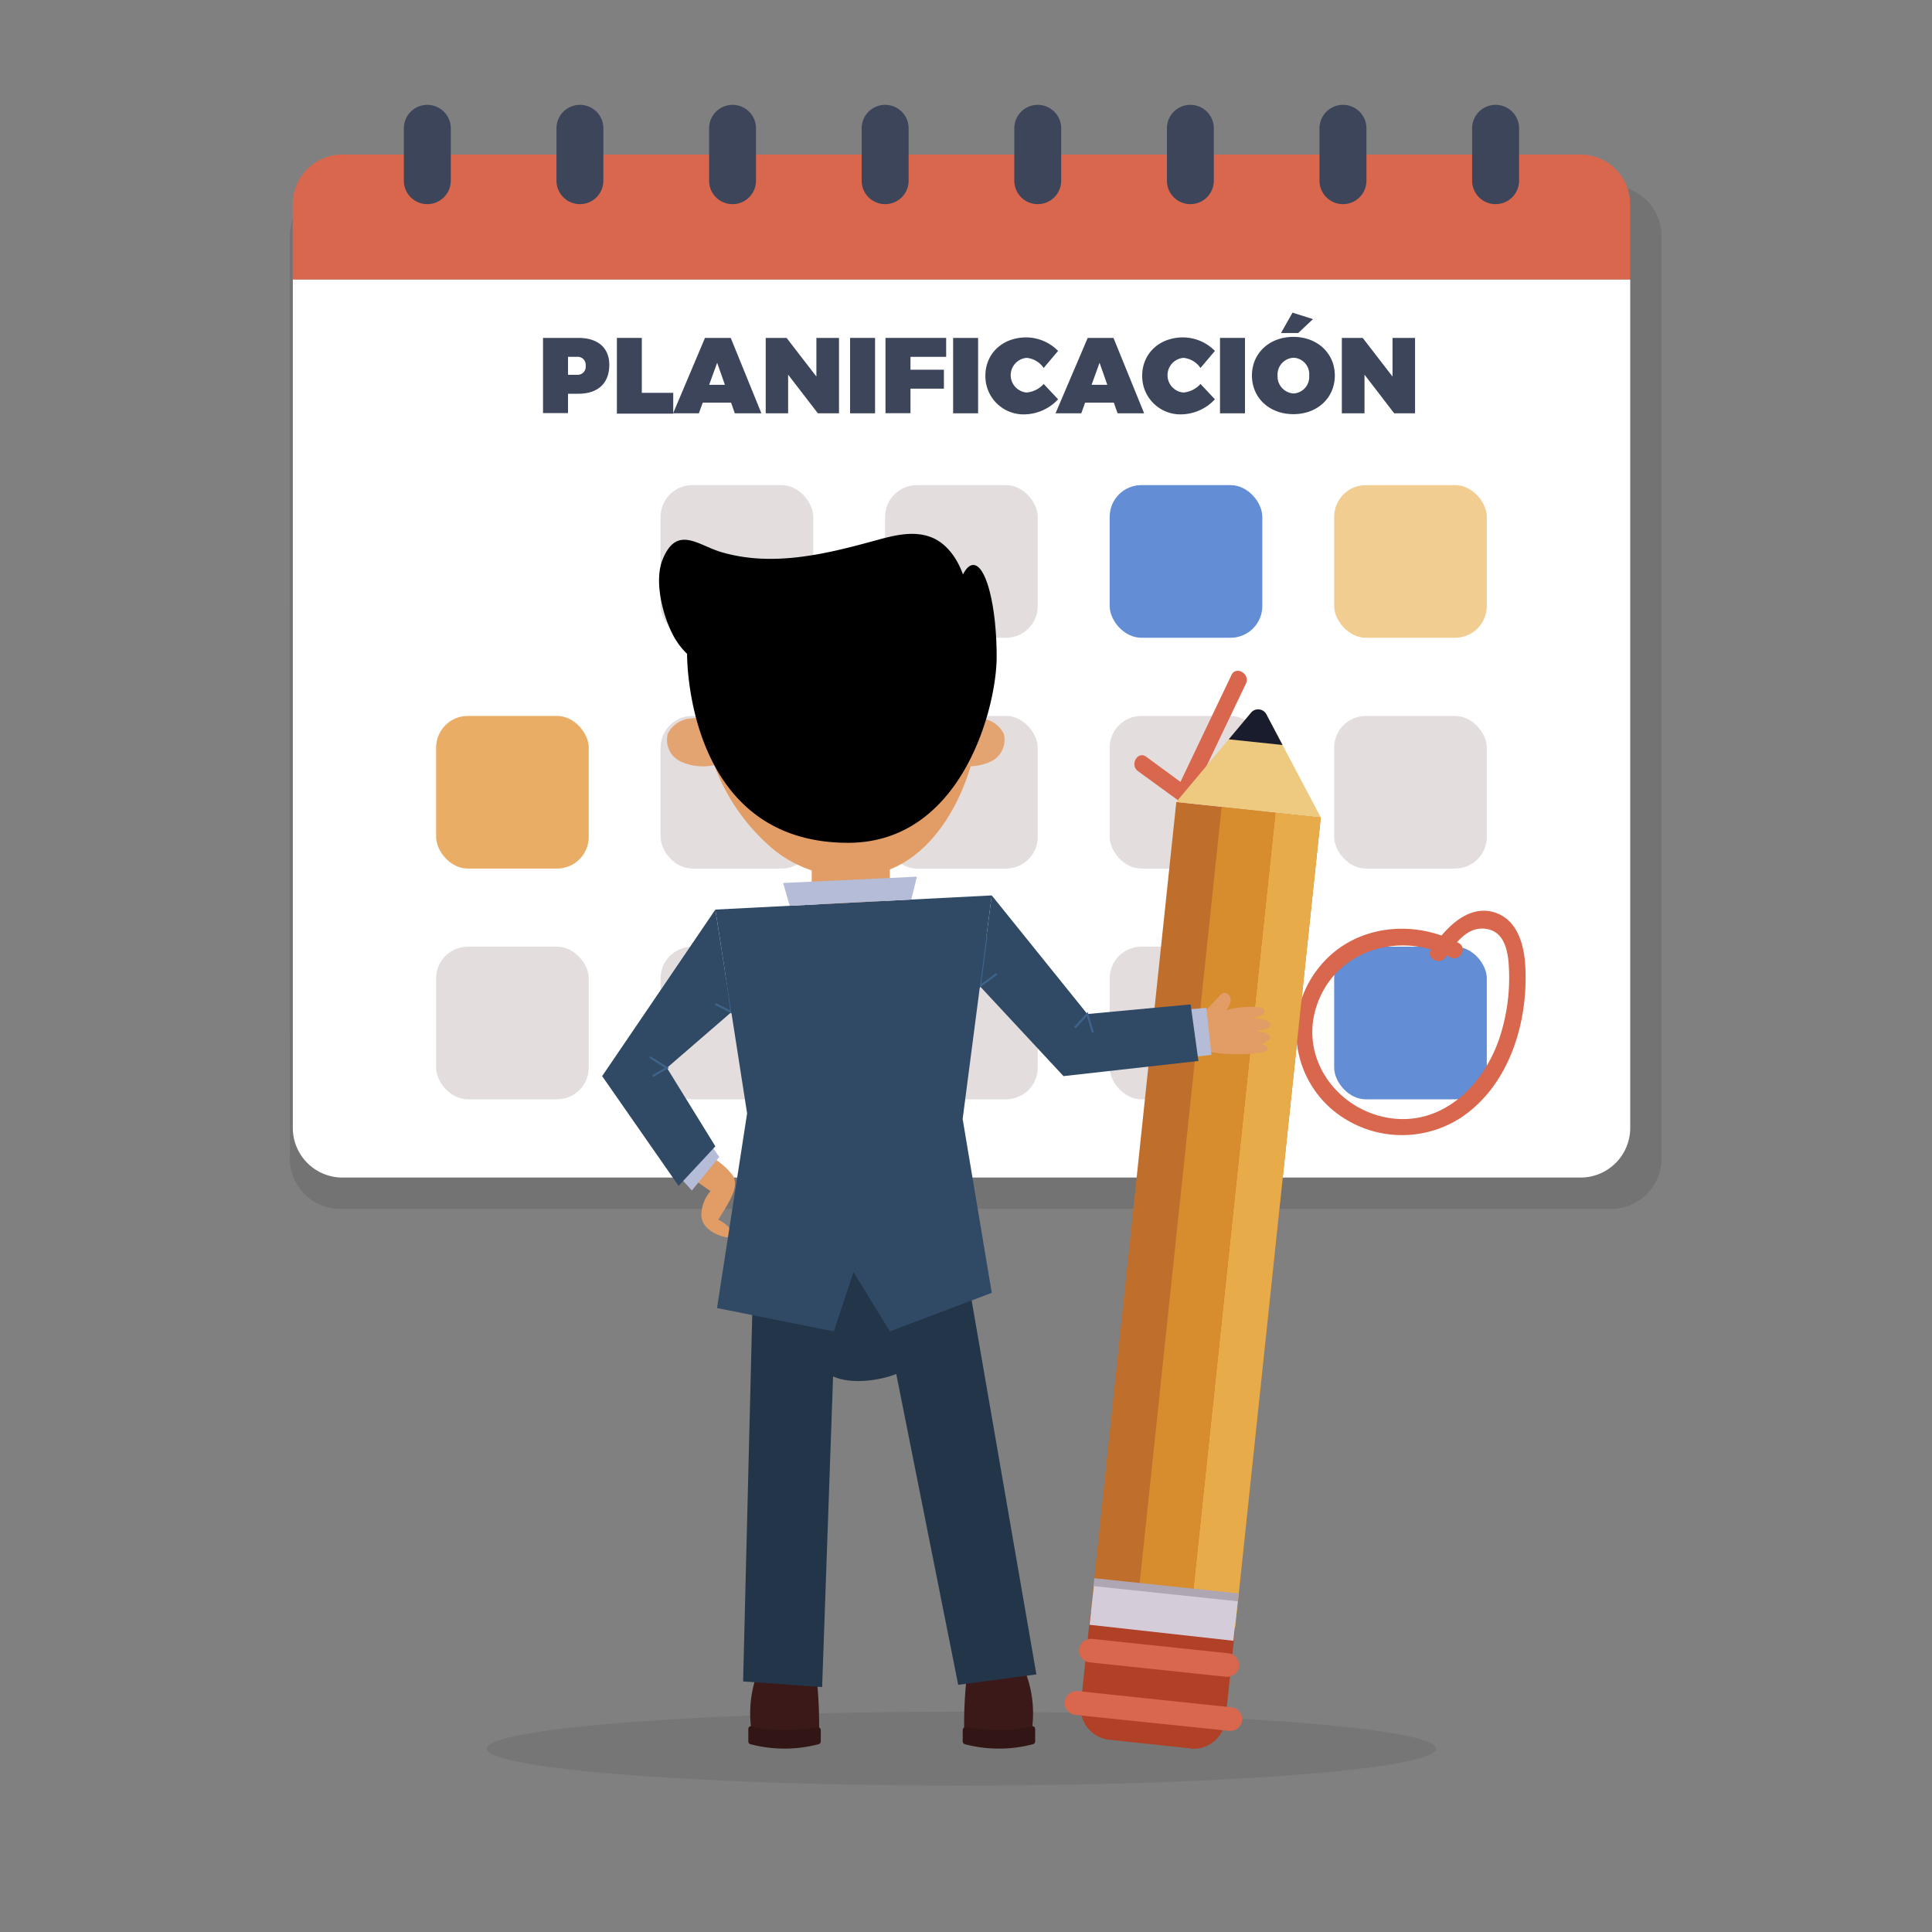 <svg id="Capa_1" data-name="Capa 1" xmlns="http://www.w3.org/2000/svg" viewBox="0 0 300 300"><rect x="0" y="0" width="300" height="300" fill="#808080" stroke="none"/><defs><style>.cls-1,.cls-9{opacity:0.1;}.cls-2{fill:#d8674d;}.cls-3{fill:#fff;}.cls-4{fill:#3c455a;}.cls-5{fill:#e4dddd;}.cls-6{fill:#638dd4;}.cls-7{fill:#f1cd92;}.cls-8{fill:#eaad66;}.cls-9{fill:#211f1e;}.cls-10{fill:#b04026;}.cls-11{fill:#c06e2b;}.cls-12{fill:#e8ab4a;}.cls-13{fill:#d78c2e;}.cls-14{fill:#d4ccd9;}.cls-15{fill:#aea6b2;}.cls-16{fill:#edca80;}.cls-17{fill:#181c2c;}.cls-18{fill:#3b1919;}.cls-19{fill:#321616;}.cls-20{fill:#233548;}.cls-21{fill:#e19d65;}.cls-22{fill:#b5bcd8;}.cls-23{fill:#304965;}.cls-24{fill:none;stroke:#3e638b;stroke-miterlimit:10;stroke-width:0.32px;}.cls-25{fill:#e3a472;}</style></defs><title>imagen21</title><path class="cls-1" d="M258,36.56a7.81,7.81,0,0,0-7.91-7.71l-197.17,0a7.81,7.81,0,0,0-7.9,7.7L45,180a7.81,7.81,0,0,0,7.9,7.71H250.1A7.81,7.81,0,0,0,258,180Z"/><path class="cls-2" d="M253.12,43.42l-207.67,0V31.71A7.71,7.71,0,0,1,53.16,24H245.41a7.71,7.71,0,0,1,7.71,7.7Z"/><path class="cls-3" d="M245.43,182.85l-192.25,0a7.71,7.71,0,0,1-7.71-7.71l0-131.72,207.67,0,0,131.72A7.71,7.71,0,0,1,245.43,182.85Z"/><path class="cls-4" d="M89.82,52.47c3,0,4.79,1.52,4.79,4.19,0,2.84-1.75,4.48-4.79,4.48H88.2v3H84.32V52.47ZM88.2,58.2h1.42a1.25,1.25,0,0,0,1.32-1.42,1.23,1.23,0,0,0-1.32-1.37H88.2Z"/><path class="cls-4" d="M104.54,61v3.23H95.79V52.47h3.87V61Z"/><path class="cls-4" d="M109.12,62.52l-.6,1.66h-4l4.95-11.71h4l4.76,11.71H114.1l-.58-1.66Zm2.24-6.19-1.24,3.42h2.44Z"/><path class="cls-4" d="M127,64.18l-4.62-6v6H118.9V52.47h3.24l4.63,6v-6h3.51V64.18Z"/><path class="cls-4" d="M132,64.18V52.47h3.88V64.18Z"/><path class="cls-4" d="M141.38,55.41v2h5.19v2.94h-5.19v3.81H137.5V52.47h9.42v2.94Z"/><path class="cls-4" d="M148,64.18V52.47h3.88V64.18Z"/><path class="cls-4" d="M164.3,54.49l-2.24,2.65a3.59,3.59,0,0,0-2.65-1.57,2.7,2.7,0,0,0,0,5.38,4,4,0,0,0,2.65-1.33L164.3,62a7.26,7.26,0,0,1-5.09,2.34,5.93,5.93,0,0,1-6.2-6c0-3.45,2.67-5.95,6.35-5.95A7,7,0,0,1,164.3,54.49Z"/><path class="cls-4" d="M168.5,62.52l-.6,1.66h-4l5-11.71h4l4.76,11.71h-4.12l-.59-1.66Zm2.24-6.19-1.24,3.42h2.44Z"/><path class="cls-4" d="M188.65,54.49l-2.24,2.65a3.59,3.59,0,0,0-2.65-1.57,2.7,2.7,0,0,0,0,5.38,4,4,0,0,0,2.65-1.33L188.65,62a7.26,7.26,0,0,1-5.1,2.34,5.93,5.93,0,0,1-6.19-6c0-3.45,2.67-5.95,6.35-5.95A7,7,0,0,1,188.65,54.49Z"/><path class="cls-4" d="M189.44,64.18V52.47h3.88V64.18Z"/><path class="cls-4" d="M207.27,58.31c0,3.48-2.71,6-6.44,6s-6.43-2.54-6.43-6,2.71-6,6.43-6S207.27,54.85,207.27,58.31Zm-8.89,0a2.65,2.65,0,0,0,2.5,2.79,2.58,2.58,0,0,0,2.41-2.79,2.55,2.55,0,0,0-2.41-2.76A2.61,2.61,0,0,0,198.38,58.33Zm3.21-6.6h-2.68l1.79-3.16,3.18,1Z"/><path class="cls-4" d="M216.49,64.18l-4.61-6v6h-3.52V52.47h3.24l4.63,6v-6h3.5V64.18Z"/><path class="cls-4" d="M66.35,31.7h0a3.64,3.64,0,0,1-3.64-3.64V19.92a3.64,3.64,0,0,1,3.64-3.64h0A3.65,3.65,0,0,1,70,19.92v8.14A3.65,3.65,0,0,1,66.35,31.7Z"/><path class="cls-4" d="M90.05,31.7h0a3.64,3.64,0,0,1-3.64-3.64V19.92a3.64,3.64,0,0,1,3.64-3.64h0a3.64,3.64,0,0,1,3.64,3.64v8.14A3.64,3.64,0,0,1,90.05,31.7Z"/><path class="cls-4" d="M113.75,31.7h0a3.64,3.64,0,0,1-3.64-3.64V19.92a3.64,3.64,0,0,1,3.64-3.64h0a3.64,3.64,0,0,1,3.64,3.64v8.14A3.64,3.64,0,0,1,113.75,31.7Z"/><path class="cls-4" d="M137.44,31.7h0a3.64,3.64,0,0,1-3.64-3.64V19.92a3.64,3.64,0,0,1,3.64-3.64h0a3.64,3.64,0,0,1,3.65,3.64v8.14A3.64,3.64,0,0,1,137.44,31.7Z"/><path class="cls-4" d="M161.14,31.7h0a3.64,3.64,0,0,1-3.64-3.64V19.92a3.64,3.64,0,0,1,3.64-3.64h0a3.64,3.64,0,0,1,3.64,3.64v8.14A3.64,3.64,0,0,1,161.14,31.7Z"/><path class="cls-4" d="M184.84,31.7h0a3.64,3.64,0,0,1-3.64-3.64V19.92a3.64,3.64,0,0,1,3.64-3.64h0a3.64,3.64,0,0,1,3.64,3.64v8.14A3.64,3.64,0,0,1,184.84,31.7Z"/><path class="cls-4" d="M208.54,31.7h0a3.65,3.65,0,0,1-3.65-3.64V19.92a3.65,3.65,0,0,1,3.65-3.64h0a3.64,3.64,0,0,1,3.64,3.64v8.14A3.64,3.64,0,0,1,208.54,31.7Z"/><path class="cls-4" d="M232.23,31.7h0a3.64,3.64,0,0,1-3.64-3.64V19.92a3.64,3.64,0,0,1,3.64-3.64h0a3.64,3.64,0,0,1,3.65,3.64v8.14A3.64,3.64,0,0,1,232.23,31.7Z"/><rect class="cls-5" x="102.58" y="75.33" width="23.7" height="23.7" rx="4.92" ry="4.92"/><rect class="cls-5" x="137.44" y="75.33" width="23.7" height="23.7" rx="4.92" ry="4.92"/><rect class="cls-6" x="172.31" y="75.33" width="23.7" height="23.7" rx="4.92" ry="4.92"/><rect class="cls-7" x="207.17" y="75.33" width="23.7" height="23.7" rx="4.92" ry="4.92"/><rect class="cls-8" x="67.72" y="111.17" width="23.7" height="23.7" rx="4.92" ry="4.92"/><rect class="cls-5" x="102.58" y="111.17" width="23.7" height="23.7" rx="4.92" ry="4.92"/><rect class="cls-5" x="137.44" y="111.17" width="23.7" height="23.7" rx="4.92" ry="4.92"/><rect class="cls-5" x="172.31" y="111.17" width="23.7" height="23.7" rx="4.92" ry="4.92"/><rect class="cls-5" x="207.17" y="111.17" width="23.7" height="23.7" rx="4.92" ry="4.92"/><rect class="cls-5" x="67.72" y="147" width="23.7" height="23.7" rx="4.92" ry="4.92"/><rect class="cls-5" x="102.58" y="147" width="23.7" height="23.7" rx="4.92" ry="4.92"/><rect class="cls-5" x="137.44" y="147" width="23.7" height="23.7" rx="4.92" ry="4.92"/><rect class="cls-5" x="172.31" y="147" width="23.7" height="23.7" rx="4.92" ry="4.92"/><rect class="cls-6" x="207.17" y="147" width="23.7" height="23.7" rx="4.92" ry="4.92"/><path class="cls-2" d="M191.22,104.82l-7.92,16.59L178,117.52c-1.34-1-2.62,1.25-1.3,2.22l6.49,4.72a1.28,1.28,0,0,0,1.75-.46l8.54-17.88C194.14,104.63,191.93,103.33,191.22,104.82Z"/><path class="cls-2" d="M236.85,150.08c-.16-3.22-1.14-7.08-4.51-8.31s-6.35.95-8.5,3.5c-6.73-2.35-14.46-.82-19.07,5A15.9,15.9,0,0,0,206.52,172a16.81,16.81,0,0,0,20.5,1.44C234.42,168.39,237.3,158.72,236.85,150.08Zm-3.75,10.26c-2.22,7.63-8.72,14.54-17.25,13.28-7.92-1.16-13.87-8.84-11.58-16.85s10.53-11.48,17.93-9.34c-.83,1.33,1.33,2.54,2.26,1.22l.19-.28c.18.09.36.17.53.27,1.47.77,2.77-1.45,1.3-2.22l-.23-.12c1.18-1.32,2.61-2.34,4.48-2.07,2.55.37,3.25,2.71,3.5,5A29.78,29.78,0,0,1,233.1,160.34Z"/><ellipse class="cls-9" cx="149.29" cy="271.53" rx="73.71" ry="5.74"/><path class="cls-10" d="M173.24,251.46h12.64a5,5,0,0,1,5,5v14.47a0,0,0,0,1,0,0H168.29a0,0,0,0,1,0,0V256.41a5,5,0,0,1,5-5Z" transform="translate(330.71 539.75) rotate(-173.97)"/><path class="cls-2" d="M167.34,262.59l23.89,2.52a1.85,1.85,0,0,1,1.65,2h0a1.86,1.86,0,0,1-2,1.66L167,266.29a1.86,1.86,0,0,1-1.66-2.05h0A1.86,1.86,0,0,1,167.34,262.59Z"/><path class="cls-2" d="M169.55,254.48l21.2,2.24a1.86,1.86,0,0,1,1.65,2h0a1.85,1.85,0,0,1-2,1.65l-21.2-2.24a1.85,1.85,0,0,1-1.65-2h0A1.87,1.87,0,0,1,169.55,254.48Z"/><rect class="cls-11" x="175.95" y="125.38" width="22.56" height="126.48" transform="translate(353.61 395.86) rotate(-173.97)"/><rect class="cls-12" x="131.68" y="185.89" width="126.48" height="7.08" transform="translate(-13.93 363.38) rotate(-83.97)"/><rect class="cls-13" x="183.03" y="125.38" width="8.4" height="126.48" transform="translate(353.61 395.86) rotate(-173.97)"/><rect class="cls-14" x="177.68" y="237" width="6.49" height="22.56" transform="matrix(0.11, -0.99, 0.99, 0.11, -84.99, 402.13)"/><rect class="cls-15" x="180.46" y="235.58" width="1.23" height="22.56" transform="translate(-83.44 401) rotate(-83.97)"/><path class="cls-16" d="M205.08,126.91l-8.44-16a1.44,1.44,0,0,0-2.38-.25l-11.61,13.87Z"/><path class="cls-17" d="M194.26,110.67l-3.46,4.13,8.35.88-2.51-4.76A1.44,1.44,0,0,0,194.26,110.67Z"/><path class="cls-18" d="M159.17,259.49a17.89,17.89,0,0,1,1,9.49c-.75,1.33-10.17,1.5-10.45.19a69.2,69.2,0,0,1,.41-9A84.17,84.17,0,0,1,159.17,259.49Z"/><path class="cls-19" d="M150,268.2c1.64.24,6.78.88,10.16-.15a.45.45,0,0,1,.58.43v1.92a.45.45,0,0,1-.34.44,20.83,20.83,0,0,1-10.58,0,.46.46,0,0,1-.33-.44v-1.75A.45.45,0,0,1,150,268.2Z"/><path class="cls-18" d="M117.73,259.49a17.9,17.9,0,0,0-1,9.49c.75,1.33,10.18,1.5,10.46.19a72.93,72.93,0,0,0-.41-9A84.57,84.57,0,0,0,117.73,259.49Z"/><path class="cls-19" d="M126.93,268.2c-1.63.24-6.78.88-10.16-.15a.44.44,0,0,0-.57.43v1.92a.44.44,0,0,0,.33.44,20.83,20.83,0,0,0,10.58,0,.47.47,0,0,0,.34-.44v-1.75A.46.46,0,0,0,126.93,268.2Z"/><path class="cls-20" d="M139.17,213.35l9.62,48.27L160.93,260l-11.6-67L117,196.46l-1.61,64.63,12.27.88,1.7-48.24C132.25,215.05,136.73,214.33,139.17,213.35Z"/><path class="cls-21" d="M110.4,179.63a10.83,10.83,0,0,1,3.37,2.87c1.08,1.75-.44,4-2.24,6.89a5.72,5.72,0,0,1,1.46,1,2,2,0,0,1,.6,1.61c-.09.59-5-.52-4.67-3.65a5.82,5.82,0,0,1,1.41-3.39l-2.29-1.6Z"/><polygon class="cls-22" points="109.92 177.15 111.69 179.64 107.43 184.86 105.26 182.45 109.92 177.15"/><polygon class="cls-23" points="111.08 141.24 93.5 167.1 105.37 184.14 111.08 178 103.56 165.82 113.56 157.17 111.08 141.24"/><polyline class="cls-24" points="112.68 149.83 113.56 157.17 111.08 155.89"/><polyline class="cls-24" points="100.92 164.16 103.56 165.82 101.35 167.1"/><path class="cls-21" d="M109.54,113.89A31.17,31.17,0,0,0,120.23,132a18.79,18.79,0,0,0,16.24,3.56c14.82-3.8,20.81-31.21,11.09-41.9-9.19-10.11-30.39-7.59-36.13,4.82A25.44,25.44,0,0,0,109.54,113.89Z"/><path class="cls-25" d="M144.91,118.06a24.73,24.73,0,0,0,3.9.79,8.44,8.44,0,0,0,5.05-.6,3.71,3.71,0,0,0,2-4.31,4.3,4.3,0,0,0-3.4-2.36,15.56,15.56,0,0,0-6.92.71A46.42,46.42,0,0,1,144.91,118.06Z"/><path class="cls-25" d="M114.65,118.06a24.73,24.73,0,0,1-3.9.79,8.48,8.48,0,0,1-5.06-.6,3.72,3.72,0,0,1-2-4.31,4.32,4.32,0,0,1,3.41-2.36,15.58,15.58,0,0,1,6.92.71A44.59,44.59,0,0,0,114.65,118.06Z"/><path class="cls-21" d="M132.11,143.38h0a6.07,6.07,0,0,1-6.07-6.07V126.37h12.14v10.94A6.07,6.07,0,0,1,132.11,143.38Z"/><path d="M154.76,102c0-7.88-1.63-14.27-3.63-14.27-.58,0-1.12.53-1.6,1.47-.94-2.64-2.64-4.85-4.84-5.74-2.83-1.14-5.9-.32-8.81.48-7.75,2.13-16,4.13-23.91,1.78-3.59-1.07-6.87-4.23-9.06,1.11-1.39,3.38,0,8.68,1.52,11.63a11.37,11.37,0,0,0,2.26,3.07c0,.61-.12,29.34,25,29.34C149.34,130.88,154.76,109.89,154.76,102Z"/><path class="cls-21" d="M187.59,163.24c2.54.74,9.31.56,9.31-.36,0-.33-.48-.6-1.09-.76.31,0,1.56-.79,1.48-1.09-.19-.7-1.75-.88-2.08-.88.28-.27,2.08-.24,2.08-1.06s-2.44-1.09-3.08-.91c.59-.16,2.17-.48,2.17-1.21,0-1-4.38-.66-6-.09a2.81,2.81,0,0,0,.73-1.67c0-.61-.67-1.23-1.23-1a1.26,1.26,0,0,0-.4.33l-2.6,2.73C187.13,159.13,187.2,161.45,187.59,163.24Z"/><polygon class="cls-22" points="184.07 156.77 187.32 156.5 188.11 163.8 184.91 164.16 184.07 156.77"/><polygon class="cls-23" points="154 139.04 168.84 157.46 184.88 155.96 186.09 164.75 165.14 167.1 152.16 153.14 154 139.04"/><polyline class="cls-24" points="153.18 145.32 152.16 153.14 154.76 151.22"/><polyline class="cls-24" points="166.91 159.57 168.84 157.46 169.7 160.33"/><polygon class="cls-23" points="111.08 141.24 154 139.04 149.48 173.75 154 200.75 138.18 206.74 132.53 197.53 129.48 206.74 111.34 203.11 116.01 172.89 111.08 141.24"/><polygon class="cls-22" points="122.63 140.65 121.6 137.11 142.38 136.13 141.5 139.68 122.63 140.65"/></svg>